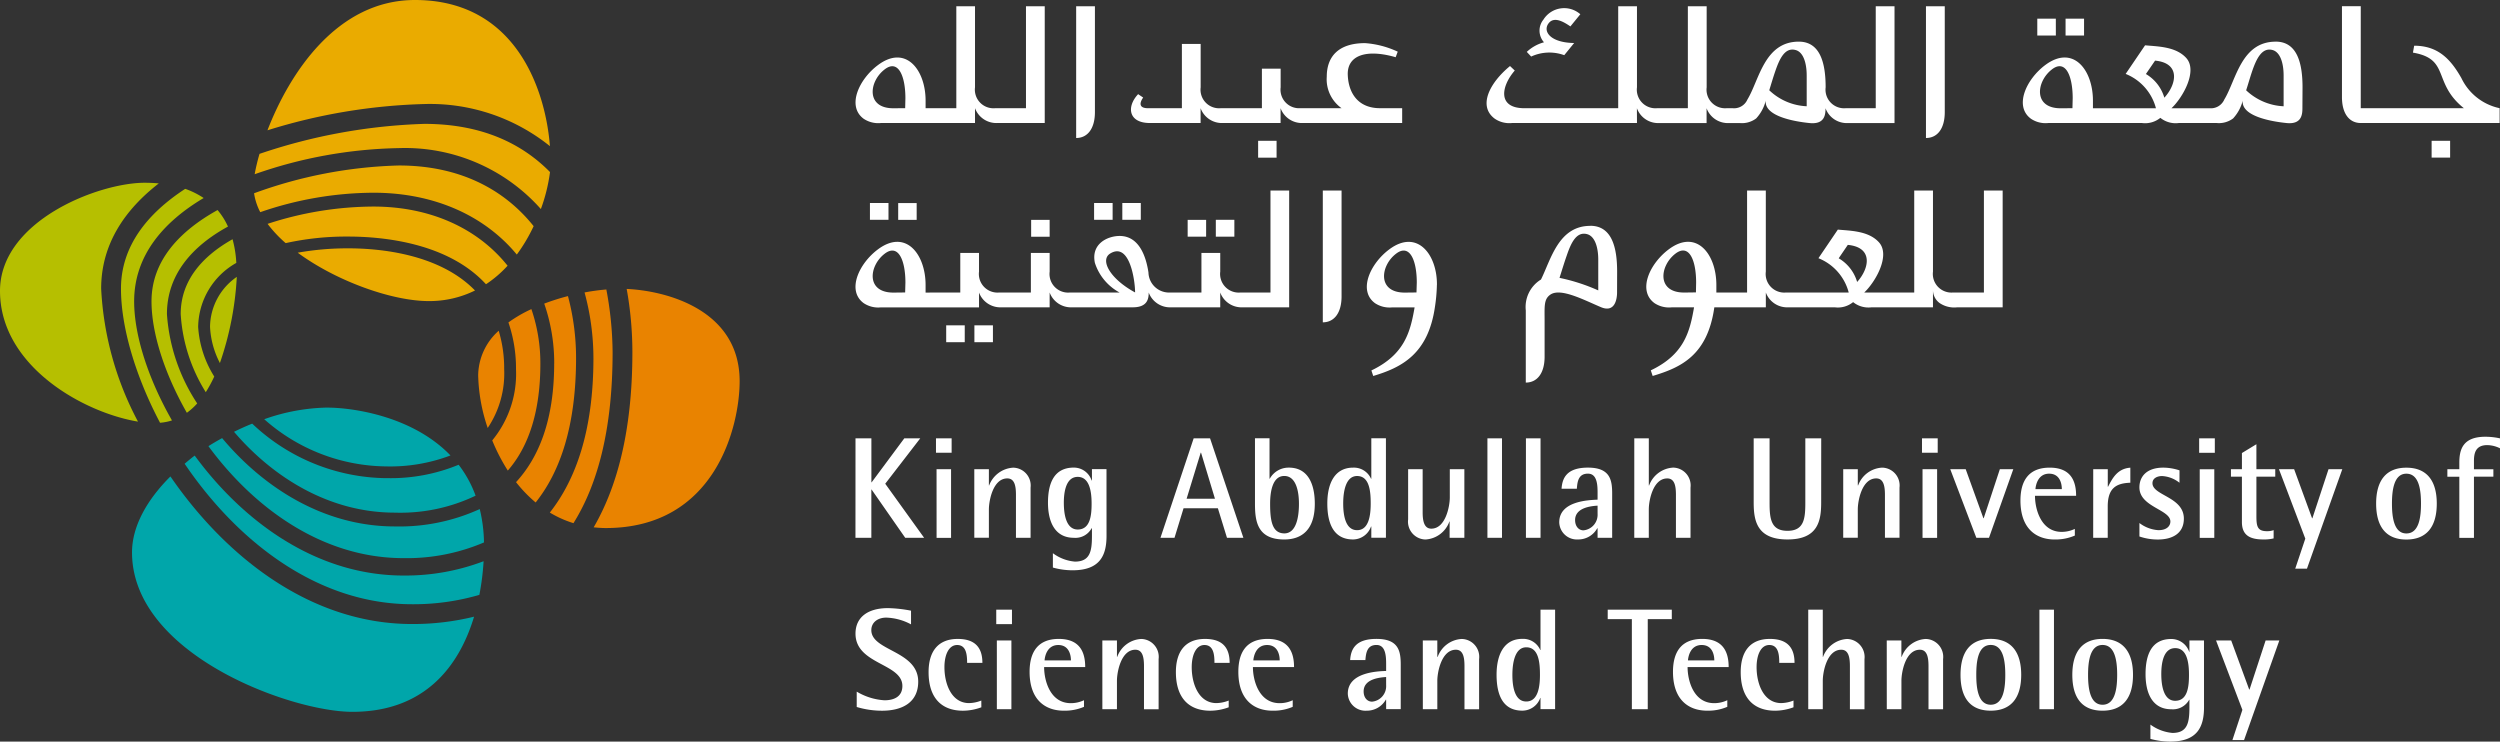 <svg xmlns="http://www.w3.org/2000/svg" xmlns:xlink="http://www.w3.org/1999/xlink" width="235.985" height="70" viewBox="0 0 235.985 70">
  <rect x="0" y="0" width="235.985" height="70" fill="#333333" stroke="none"/>
  <defs>
    <clipPath id="clip-path">
      <rect id="Rectangle_52" data-name="Rectangle 52" width="235.985" height="70" fill="#fff"/>
    </clipPath>
  </defs>
  <g id="Group_89897" data-name="Group 89897" transform="translate(74 1275)">
    <g id="Group_59" data-name="Group 59" transform="translate(-74 -1275)" clip-path="url(#clip-path)">
      <g id="Group_89858" data-name="Group 89858" transform="translate(45.137 27.274)">
        <path id="Path_3619" data-name="Path 3619" d="M38.482,35.182a9.23,9.23,0,0,0,1.558-5.552A12.261,12.261,0,0,0,39.523,26,5.731,5.731,0,0,0,37.586,30.2a16.447,16.447,0,0,0,.9,4.978" transform="translate(-37.586 -22.053)" fill="#e98300"/>
        <path id="Path_3620" data-name="Path 3620" d="M49.782,22.712a33.581,33.581,0,0,1,.538,5.974c0,7.421-1.446,12.734-3.655,16.529.373.035.749.068,1.141.068,10.386,0,12.638-9.663,12.638-13.864,0-6.727-6.876-8.531-10.661-8.708" transform="translate(-35.764 -22.712)" fill="#e98300"/>
        <path id="Path_3621" data-name="Path 3621" d="M40.936,29.971a9.891,9.891,0,0,1-2.244,6.721,17.938,17.938,0,0,0,1.47,2.848c2.037-2.34,3.074-5.705,3.074-10.1a15.758,15.758,0,0,0-.848-5.142,12.93,12.93,0,0,0-2.168,1.257,13.363,13.363,0,0,1,.716,4.417" transform="translate(-37.365 -22.394)" fill="#e98300"/>
        <path id="Path_3622" data-name="Path 3622" d="M44.164,29.643c0,5.311-1.44,8.852-3.6,11.195a12.893,12.893,0,0,0,1.852,1.919c2.3-2.881,3.814-7.2,3.814-13.649a22.714,22.714,0,0,0-.765-5.833,21.405,21.405,0,0,0-2.24.711,17.116,17.116,0,0,1,.943,5.657" transform="translate(-36.99 -22.6)" fill="#e98300"/>
        <path id="Path_3623" data-name="Path 3623" d="M47.335,29.213c0,6.9-1.681,11.51-4.117,14.6a9.9,9.9,0,0,0,2.232,1c2.253-3.6,3.694-8.778,3.694-16.131a32.923,32.923,0,0,0-.591-5.927,19.993,19.993,0,0,0-2.056.281,23.688,23.688,0,0,1,.837,6.18" transform="translate(-36.455 -22.704)" fill="#e98300"/>
      </g>
      <g id="Group_89855" data-name="Group 89855" transform="translate(23.981)">
        <path id="Path_3624" data-name="Path 3624" d="M31.244,15.579c5.759,0,10.511,2.188,13.528,5.837a15.89,15.89,0,0,0,1.588-2.68c-2.739-3.432-6.928-5.728-12.727-5.728a42.95,42.95,0,0,0-13.663,2.623,5.669,5.669,0,0,0,.585,1.784,33.042,33.042,0,0,1,10.69-1.836" transform="translate(-19.969 2.613)" fill="#eaab00"/>
        <path id="Path_3625" data-name="Path 3625" d="M47.686,13.793C47.283,8.578,44.53,0,34.947,0,27.535,0,23.071,7,21.024,12.3a54.244,54.244,0,0,1,14.8-2.479,18.064,18.064,0,0,1,11.857,3.97" transform="translate(-19.758)" fill="#eaab00"/>
        <path id="Path_3626" data-name="Path 3626" d="M22.747,19.686a26.511,26.511,0,0,1,5.9-.617c3.238,0,9.4.575,13,4.5a10.821,10.821,0,0,0,2.039-1.747c-2.776-3.483-7.232-5.585-12.663-5.585a32.357,32.357,0,0,0-9.991,1.633,11.723,11.723,0,0,0,1.71,1.821" transform="translate(-19.754 3.261)" fill="#eaab00"/>
        <path id="Path_3627" data-name="Path 3627" d="M40.138,23.5c-3.366-3.462-8.986-3.98-11.964-3.98a26.585,26.585,0,0,0-4.773.411c3.676,2.71,8.949,4.567,12.363,4.567a9.736,9.736,0,0,0,4.375-1" transform="translate(-19.28 3.922)" fill="#eaab00"/>
        <path id="Path_3628" data-name="Path 3628" d="M33.624,12.025a17.14,17.14,0,0,1,13.409,5.752,16.116,16.116,0,0,0,.863-3.492c-2.625-2.662-6.4-4.548-11.866-4.548a53.432,53.432,0,0,0-15.555,2.83,18.365,18.365,0,0,0-.458,1.923,43.192,43.192,0,0,1,13.606-2.465" transform="translate(-19.959 1.956)" fill="#eaab00"/>
      </g>
      <g id="Group_89856" data-name="Group 89856" transform="translate(0 17.251)">
        <path id="Path_3629" data-name="Path 3629" d="M10.753,25.465c0-4.332,2.766-7.5,6.562-9.755a7.777,7.777,0,0,0-1.741-.867C12,17.171,9.51,20.255,9.51,24.266c0,3.565,1.316,8.154,3.687,12.658a4.827,4.827,0,0,0,1.126-.221c-2.279-3.994-3.57-8.082-3.57-11.239" transform="translate(1.91 -14.269)" fill="#b6bf00"/>
        <path id="Path_3630" data-name="Path 3630" d="M13.365,26.328c0-3.748,2.42-6.431,5.761-8.258a6.627,6.627,0,0,0-.982-1.56c-3.58,1.987-6.235,4.776-6.235,8.62,0,2.955,1.206,6.779,3.336,10.517a6.085,6.085,0,0,0,.976-.881,17.451,17.451,0,0,1-2.856-8.437" transform="translate(2.393 -13.934)" fill="#b6bf00"/>
        <path id="Path_3631" data-name="Path 3631" d="M14.99,14.426c-.479-.043-.931-.061-1.334-.061C9.308,14.365,0,17.956,0,24.577c0,7.1,7.889,11.486,13.026,12.335A29.825,29.825,0,0,1,9.549,24.361c0-4.154,2.188-7.415,5.441-9.935" transform="translate(0 -14.365)" fill="#b6bf00"/>
        <path id="Path_3632" data-name="Path 3632" d="M15.853,27.063a7.039,7.039,0,0,1,3.6-6.024,10.546,10.546,0,0,0-.354-2.235c-2.866,1.612-4.895,3.912-4.895,7.062a15.7,15.7,0,0,0,2.367,7.376,12.706,12.706,0,0,0,.8-1.477,9.969,9.969,0,0,1-1.52-4.7" transform="translate(2.853 -13.473)" fill="#b6bf00"/>
        <path id="Path_3633" data-name="Path 3633" d="M16.51,26.469a8.222,8.222,0,0,0,.932,3.427,29.619,29.619,0,0,0,1.595-8.132,5.8,5.8,0,0,0-2.527,4.705" transform="translate(3.316 -12.879)" fill="#b6bf00"/>
      </g>
      <g id="Group_89857" data-name="Group 89857" transform="translate(12.463 38.472)">
        <path id="Path_3634" data-name="Path 3634" d="M32.754,38.447A18.672,18.672,0,0,1,20.112,33.3c-.582.232-1.152.49-1.717.771,3.593,4.2,8.882,7.63,15.186,7.63a16.442,16.442,0,0,0,7.617-1.6,10.856,10.856,0,0,0-1.6-2.921,16.764,16.764,0,0,1-6.84,1.262" transform="translate(-8.768 -31.783)" fill="#00a6aa"/>
        <path id="Path_3635" data-name="Path 3635" d="M14,37.453c-2.2,2.19-3.622,4.7-3.622,7.166,0,9.625,14.993,15.05,20.8,15.05,6.876,0,10.095-4.358,11.488-8.981a24.189,24.189,0,0,1-5.855.693c-9.6,0-17.6-6.363-22.806-13.928" transform="translate(-10.379 -30.949)" fill="#00a6aa"/>
        <path id="Path_3636" data-name="Path 3636" d="M26.754,32.037a18.656,18.656,0,0,0-5.984,1.1,17.579,17.579,0,0,0,11.507,4.454,16.056,16.056,0,0,0,6.074-1.034c-3.631-3.772-9.36-4.515-11.6-4.515" transform="translate(-8.291 -32.037)" fill="#00a6aa"/>
        <path id="Path_3637" data-name="Path 3637" d="M33.985,42.776c-6.8,0-12.487-3.767-16.31-8.338-.438.244-.871.49-1.291.761C20.611,40.947,27.059,45.768,34.8,45.768a18.574,18.574,0,0,0,7.594-1.482,14.1,14.1,0,0,0-.4-3.151,18.263,18.263,0,0,1-8.011,1.64" transform="translate(-9.172 -31.555)" fill="#00a6aa"/>
        <path id="Path_3638" data-name="Path 3638" d="M35.175,47.134c-8.288,0-15.2-5.171-19.711-11.322-.333.246-.64.508-.952.77,4.873,7.181,12.41,13.261,21.464,13.261a22.16,22.16,0,0,0,6.357-.884,24.47,24.47,0,0,0,.4-3.175,20.806,20.806,0,0,1-7.559,1.35" transform="translate(-9.547 -31.279)" fill="#00a6aa"/>
      </g>
      <g id="Group_89356" data-name="Group 89356" transform="translate(80.754 0.587)">
        <path id="Path_3639" data-name="Path 3639" d="M168.291.491V12.928c1.069,0,1.775-.867,1.775-2.447V.491Zm-27.285,9.627a2.133,2.133,0,0,0,2.112,1.4h4.466v-1.4a2.136,2.136,0,0,0,2.116,1.4h1.017a2.231,2.231,0,0,0,1.548-.438,3.826,3.826,0,0,0,.905-1.69c-.169,1.44,2.54,1.967,4.133,2.128,1.43.145,1.508-.79,1.508-1.4a2.132,2.132,0,0,0,2.112,1.4h4.4V.491h-1.772v9.627H160.7a1.755,1.755,0,0,1-1.878-1.971c0-2.237-.486-4.314-2.536-4.314-3.259,0-3.744,3.661-4.846,5.459a1.378,1.378,0,0,1-1.4.825h-.572a1.754,1.754,0,0,1-1.877-1.971V.491h-1.775v9.627h-2.934a1.754,1.754,0,0,1-1.87-1.971V.491h-1.771v9.627h-8.842c-2.61,0-2.188-2.1-.922-3.558l-.449-.424c-1.943,1.6-3.05,3.791-1.429,4.978a2.44,2.44,0,0,0,1.626.4h11.788Zm16.027-3.086v2.9A5.455,5.455,0,0,1,153.5,8.422c.2-.64.328-1.1.554-1.76.406-1.191.913-2.308,1.92-2.041.736.185,1.059,1.216,1.059,2.413M88.075.491V12.928c1.063,0,1.771-.867,1.771-2.447V.491ZM78.527,11.514v-1.4a2.148,2.148,0,0,0,2.121,1.4h4.461V.491H83.338v9.627h-2.93a1.757,1.757,0,0,1-1.881-1.971V.491H76.763v9.627h-2.9V9.4c0-2.907-1.873-5.32-4.494-3.356-1.8,1.339-2.967,3.884-1.35,5.07a2.476,2.476,0,0,0,1.637.4Zm-6.592-1.4c-.3,0-.893.008-1.116.008-2.608,0-2.3-2.529-.833-3.659,1.291-1.011,1.971.608,1.971,2.708Zm130.117-.18a5.5,5.5,0,0,1-3.537-1.508c.209-.64.331-1.1.554-1.765.408-1.189.921-2.3,1.926-2.04.731.191,1.057,1.216,1.057,2.416Zm-13-3.045.866-1.265c2.425.233,2.039,2.228.875,3.5a3.84,3.84,0,0,0-1.741-2.235m-6.934,3.227c-.3,0-.886.007-1.112.007-2.613,0-2.3-2.529-.832-3.664,1.293-1.008,1.968.611,1.968,2.714ZM201.3,3.835c-3.262,0-3.746,3.66-4.846,5.459a1.383,1.383,0,0,1-1.4.825h-3.587c1.069-1.006,2.483-3.508,1.407-4.727-.986-1.11-2.727-1.1-3.9-1.213l-1.833,2.7A4.794,4.794,0,0,1,190,10.119h-5.947V9.4c0-2.911-1.871-5.317-4.5-3.36-1.8,1.344-2.97,3.89-1.346,5.075a2.474,2.474,0,0,0,1.634.4h8.848a2.272,2.272,0,0,0,1.726-.49,2.3,2.3,0,0,0,1.738.49h3.585a2.227,2.227,0,0,0,1.549-.437,3.887,3.887,0,0,0,.907-1.688c-.169,1.44,2.54,1.963,4.132,2.126,1.419.145,1.5-.79,1.5-1.4l.011-1.971c0-2.237-.485-4.314-2.535-4.314m-84.539,6.284c-2.188,0-3-1.565-3.051-3.167-.052-1.837,1.77-2.441,4.522-1.644l.195-.524a8.747,8.747,0,0,0-3.083-.807c-2.453,0-3.616,1.21-3.616,3.176a3.35,3.35,0,0,0,1.394,2.965H109.25a1.753,1.753,0,0,1-1.873-1.971V6.386h-1.769v3.732H101.7a1.753,1.753,0,0,1-1.873-1.971v-4.1H98.055v6.07h-3.2c-.884,0-.8-.522-.454-1.006l-.476-.322c-1.122,1.2-.907,2.724,1.106,2.724h4.79v-1.4a2.137,2.137,0,0,0,2.117,1.4h5.433v-1.4a2.138,2.138,0,0,0,2.117,1.4h9.36v-1.4ZM218.817,7.247c-1-1.756-2.184-3.03-4.442-3.03l-.116.652c3.547.611,1.81,2.845,4.812,5.249h-9.738V.489h-1.774V9.068c0,1.582.708,2.446,1.774,2.446h13.109v-1.4a5.182,5.182,0,0,1-3.624-2.871M106.994,14.785h-1.742V13.193h1.742Zm76.22-11.528h-1.745V1.666h1.745Zm-2.662,0H178.8V1.666h1.75Zm37.217,11.524h-1.747V13.192h1.747Zm-86.744-9.54a4.092,4.092,0,0,1,3.122-.13l.935-1.149c-2.237-.031-2.958-1.08-2.439-1.822.507-.723,1.409-.208,2.085.255l.938-1.149a2.311,2.311,0,0,0-3.485.51,1.647,1.647,0,0,0,.055,2.138,3.813,3.813,0,0,0-1.625.907Z" transform="translate(-67.246 -0.489)" fill="#fff"/>
        <path id="Path_3640" data-name="Path 3640" d="M146.578,24.593c-.3,0-.893.012-1.116.012-2.612,0-2.3-2.524-.832-3.661,1.3-1.005,1.966.612,1.966,2.71Zm13.475-3.221.861-1.266c2.425.234,2.039,2.225.88,3.5a3.832,3.832,0,0,0-1.741-2.234m13.708-6.395v9.627h-2.929a1.758,1.758,0,0,1-1.879-1.971V14.978h-1.769v9.627h-4.721c1.069-1.006,2.491-3.505,1.4-4.731-.978-1.1-2.721-1.1-3.89-1.209l-1.831,2.7A4.786,4.786,0,0,1,161,24.605H155.05a1.755,1.755,0,0,1-1.876-1.971V14.978h-1.768v9.627h-2.9v-.721c0-2.906-1.876-5.317-4.495-3.356-1.8,1.344-2.967,3.884-1.35,5.074a2.48,2.48,0,0,0,1.633.4H146.4c-.4,2.308-.934,4.449-4.082,5.948l.175.53c2.677-.8,5.178-1.944,5.822-6.477h4.862v-1.4A2.141,2.141,0,0,0,155.29,26h4.393a2.277,2.277,0,0,0,1.732-.491,2.31,2.31,0,0,0,1.738.491h5.8V24.345a1.521,1.521,0,0,0,.635,1.257,2.457,2.457,0,0,0,1.632.4h4.311V14.978ZM120.2,24.6c-.3,0-.892.01-1.111.01-2.611,0-2.3-2.529-.832-3.659,1.295-1.008,1.971.611,1.971,2.708Zm1.93-.709c.03-2.894-1.875-5.321-4.5-3.359-1.8,1.339-2.964,3.884-1.35,5.074a2.491,2.491,0,0,0,1.637.4h2.105c-.4,2.308-.937,4.449-4.079,5.953l.173.522c2.674-.8,5.167-2.057,5.819-6.475a15.787,15.787,0,0,0,.191-2.116m-48.264.718v-.718c0-2.907-1.872-5.321-4.5-3.359-1.8,1.344-2.963,3.884-1.345,5.074a2.471,2.471,0,0,0,1.634.4h9.255v-1.4A2.15,2.15,0,0,0,81.023,26h4.549v-1.4A2.146,2.146,0,0,0,87.69,26h5.727c1.382,0,1.506-.794,1.506-1.4A2.144,2.144,0,0,0,97.038,26h4.637v-1.4A2.141,2.141,0,0,0,103.79,26h4.392V14.978h-1.765v9.627h-2.862a1.756,1.756,0,0,1-1.879-1.973V20.868H99.9v3.737H96.8a1.942,1.942,0,0,1-1.9-1.891c-.2-1.339-.8-3.45-2.72-3.45-1.1,0-2.716.709-2.339,2.534a4.87,4.87,0,0,0,2.339,2.808H87.451a1.756,1.756,0,0,1-1.878-1.973V20.868H83.8v3.737H80.782a1.757,1.757,0,0,1-1.877-1.973V20.868H77.137v3.737ZM91.3,20.915c1.834-1.1,2.338,2.577,2.338,3.681-2.375-1.287-3.349-3.074-2.338-3.681M71.933,24.6c-.3,0-.89.01-1.11.01-2.616,0-2.3-2.529-.836-3.659,1.295-1.008,1.971.611,1.971,2.708Zm1.087-6.853H71.276v-1.59H73.02Zm12.553,1.59H83.826v-1.59h1.746ZM70.36,17.742H68.609v-1.59H70.36Zm23.817,0H92.432v-1.59h1.745Zm-2.66,0h-1.75v-1.59h1.75Zm11.491,1.59h-1.75v-1.59h1.75Zm-2.666,0H98.6v-1.59h1.744ZM80.219,29.29h-1.75V27.7h1.75Zm-2.661,0H75.807V27.7h1.751Zm59.8-4.883v-2.9c0-1.2-.328-2.226-1.063-2.416-1.01-.263-1.518.854-1.918,2.041-.207.578-.474,1.455-.676,2.088a17.69,17.69,0,0,1,3.657,1.184m-.752-6.1c2.049,0,2.533,2.067,2.533,4.314l-.006,1.973c0,.6-.186,1.947-1.507,1.4-1.572-.659-3.788-1.849-4.773-1.2-.647.436-.56,1.1-.56,2.505v3.364c0,1.576-.711,2.444-1.776,2.444V26.291a3.038,3.038,0,0,1,1.327-2.848c.036-.025.076-.043.11-.07.94-1.9,1.656-5.062,4.652-5.062m-25.249-3.334V27.417c1.063,0,1.771-.869,1.771-2.449v-9.99Z" transform="translate(-67.246 2.422)" fill="#fff"/>
        <path id="Path_3641" data-name="Path 3641" d="M74.843,34.479H76.32v1.363H74.843Zm.054,2.916h1.37v6.479H74.9Zm3.563,0h1.377v1.534h.023a2.582,2.582,0,0,1,2.276-1.679,1.684,1.684,0,0,1,1.636,1.885v4.735h-1.38V39.819c0-.82-.119-1.555-.817-1.555-1.358,0-1.738,2.126-1.738,2.93v2.673H78.46Zm12.482,6.293c0,1.818-.6,3.248-3.2,3.248a6.819,6.819,0,0,1-1.864-.258V45.324a4.048,4.048,0,0,0,2.079.794c1.445,0,1.608-1.005,1.608-2.433v-.716h-.032a1.733,1.733,0,0,1-1.681.9c-1.715,0-2.437-1.4-2.437-3.312,0-1.831.568-3.314,2.437-3.314a1.765,1.765,0,0,1,1.681,1.213h.032V37.389h1.373Zm-2.72-.6c1.2,0,1.311-1.379,1.311-2.446s-.169-2.522-1.311-2.522c-1.1,0-1.311,1.4-1.311,2.444,0,1.1.221,2.524,1.311,2.524m10.944-8.605h1.549l3.145,9.388h-1.548l-.86-2.791H98.213l-.855,2.791H96.032ZM98.5,40.185h2.677l-1.314-4.354h-.03Zm7.827-1.893h.025a2.029,2.029,0,0,1,1.806-1.046c1.75,0,2.443,1.467,2.443,3.412,0,2.393-1.173,3.371-2.883,3.371-2.533,0-2.764-1.7-2.764-3.371V34.474h1.374Zm1.391,5.163c1.112,0,1.387-1.476,1.387-2.8,0-1.14-.261-2.621-1.387-2.621-1.077,0-1.334,1.4-1.334,2.621,0,1.64.2,2.78,1.334,2.8m8.218-.646h-.028a1.816,1.816,0,0,1-1.688,1.218c-1.86,0-2.437-1.531-2.437-3.389,0-1.949.725-3.391,2.437-3.391a1.766,1.766,0,0,1,1.688,1.046h.028V34.474h1.379v9.393h-1.379Zm-1.344.341c1.126,0,1.286-1.445,1.286-2.512,0-1.132-.106-2.6-1.286-2.6-1.077,0-1.31,1.469-1.31,2.6,0,1.068.2,2.512,1.31,2.512m8.735-.819h-.02a2.555,2.555,0,0,1-2.266,1.7,1.688,1.688,0,0,1-1.63-1.9V37.394h1.371v4.058c0,.808.128,1.555.819,1.555,1.353,0,1.744-2.135,1.744-2.935V37.394h1.374v6.477h-1.392Zm3.568-7.852h1.376v9.393h-1.376Zm3.635,0h1.379v9.393h-1.379Zm6.764,8.49h-.03a2.048,2.048,0,0,1-1.823,1.058,1.668,1.668,0,0,1-1.766-1.622c0-2.007,2.761-2.093,3.619-2.135v-.575c0-.7,0-1.881-.908-1.881-.849,0-1,.654-1.048,1.422h-1.445c.07-.969.449-1.991,2.493-1.991,2.106,0,2.285,1.183,2.285,2.45v4.178h-1.377Zm0-2.134c-.567.037-2.122.167-2.122,1.363,0,.586.34.968.79.968a1.478,1.478,0,0,0,1.332-1.565Zm3.465-6.356h1.371v4.449h.029a2.568,2.568,0,0,1,2.277-1.684,1.683,1.683,0,0,1,1.631,1.888v4.74H144.69V39.82c0-.824-.119-1.554-.818-1.554-1.363,0-1.744,2.118-1.744,2.925v2.68h-1.371ZM158.4,40.537c0,1.72-.288,3.49-3.18,3.49s-3.191-1.77-3.191-3.49V34.479h1.5v6.058c0,1.5.109,2.674,1.691,2.674s1.684-1.176,1.684-2.674V34.479h1.5Zm2.081-3.145h1.376v1.534h.032a2.553,2.553,0,0,1,2.266-1.679,1.682,1.682,0,0,1,1.639,1.885v4.735h-1.375V39.819c0-.82-.126-1.555-.823-1.555-1.358,0-1.74,2.126-1.74,2.93v2.673h-1.376Zm7.436-2.913H169.4v1.363h-1.484Zm.05,2.916h1.377v6.479h-1.377Zm2.617,0h1.458l1.669,4.623h.032l1.523-4.623h1.269l-2.294,6.475h-1.195Zm11.761,6.264a4.646,4.646,0,0,1-1.9.371c-1.793,0-3.235-1.065-3.235-3.677,0-1.8.724-3.105,2.761-3.105,2.1,0,2.493,1.4,2.493,2.655h-3.882c0,1.273.576,3.408,2.516,3.408a2.868,2.868,0,0,0,1.245-.282Zm-1.229-4.384c0-.506-.177-1.458-1.2-1.458-1.058,0-1.265,1.093-1.29,1.458Zm2.964-1.879h1.373v1.649h.03c.438-.868.92-1.705,2.1-1.794v1.421c-1.323.047-2.134.495-2.134,2.238v2.961h-1.373Zm8.141,1.278a2.9,2.9,0,0,0-1.633-.633c-.435,0-.916.187-.916.677,0,1.171,2.963,1.279,2.963,3.344,0,1.4-1.088,1.971-2.461,1.971a5.361,5.361,0,0,1-1.733-.288V42.474a3.278,3.278,0,0,0,1.8.676c.79,0,1.122-.406,1.122-.819,0-1.137-2.924-1.365-2.924-3.221,0-.979.64-1.864,2.262-1.864a5.087,5.087,0,0,1,1.524.258Zm1.858-4.191h1.479v1.363h-1.479Zm.054,2.916h1.375v6.479h-1.375Zm6.975,6.529a3.877,3.877,0,0,1-.956.1c-1.292,0-2.037-.4-2.037-1.646V38.1H197.08v-.706h1.036V35.869l1.367-.832v2.355h1.78V38.1h-1.78v3.736c0,.947.1,1.41.986,1.41a1.764,1.764,0,0,0,.64-.1Zm2.991.022-2.488-6.556h1.433l1.694,4.632h.03l1.524-4.632h1.3l-3.337,9.391h-1.107Zm6.686-3.307c0-2.193.952-3.391,2.853-3.391s2.871,1.2,2.871,3.391-.963,3.391-2.871,3.391-2.853-1.2-2.853-3.391m2.853,2.817c1.233,0,1.381-1.636,1.381-2.817s-.148-2.824-1.381-2.824c-1.2,0-1.359,1.638-1.359,2.824s.155,2.817,1.359,2.817m5-5.357h-1.129v-.706h1.129v-.605c0-1.2.285-2.461,2.461-2.461a6.535,6.535,0,0,1,1.377.153v.937a2.813,2.813,0,0,0-1.208-.3c-1.117,0-1.25.8-1.25,1.5v.777h1.834V38.1h-1.834v5.774h-1.38ZM67.246,34.479h1.5v4.153h.024l3.084-4.153h1.506l-3.307,4.287,3.673,5.106H71.941l-3.175-4.557h-.024v4.557h-1.5Z" transform="translate(-67.246 6.308)" fill="#fff"/>
        <path id="Path_3642" data-name="Path 3642" d="M79.126,57.162a5.04,5.04,0,0,1-1.73.323c-2.051,0-3.251-1.231-3.251-3.645,0-1.935.883-3.131,2.751-3.131,1.739,0,2.328.926,2.328,2.258H77.782c0-.773-.083-1.684-.941-1.684-.788,0-1.2.925-1.2,2.092,0,1.584.666,3.391,2.327,3.391a3.276,3.276,0,0,0,1.154-.241Zm1.406-9.213h1.484v1.361H80.532Zm.056,2.906h1.374v6.487H80.589Zm8.226,6.264a4.637,4.637,0,0,1-1.9.364c-1.792,0-3.235-1.056-3.235-3.67,0-1.79.723-3.105,2.758-3.105,2.1,0,2.492,1.406,2.492,2.659H85.051c0,1.274.569,3.406,2.518,3.406a2.9,2.9,0,0,0,1.245-.279Zm-1.231-4.383c0-.5-.181-1.452-1.195-1.452-1.066,0-1.268,1.083-1.295,1.452Zm2.964-1.881h1.379V52.4h.026a2.551,2.551,0,0,1,2.273-1.688,1.69,1.69,0,0,1,1.633,1.9v4.735h-1.38V53.284c0-.819-.122-1.555-.812-1.555-1.363,0-1.741,2.126-1.741,2.925v2.688H90.548Zm11.927,6.307a5.1,5.1,0,0,1-1.734.323c-2.05,0-3.251-1.231-3.251-3.645,0-1.935.885-3.131,2.751-3.131,1.746,0,2.322.926,2.322,2.258h-1.433c0-.773-.085-1.684-.946-1.684-.783,0-1.2.925-1.2,2.092,0,1.584.669,3.391,2.337,3.391a3.293,3.293,0,0,0,1.154-.241Zm6.042-.043a4.561,4.561,0,0,1-1.895.364c-1.792,0-3.236-1.056-3.236-3.67,0-1.79.724-3.105,2.764-3.105,2.094,0,2.493,1.406,2.493,2.659H104.76c0,1.274.576,3.406,2.521,3.406a2.815,2.815,0,0,0,1.236-.279Zm-1.227-4.383c0-.5-.175-1.452-1.189-1.452-1.063,0-1.271,1.083-1.3,1.452Zm10.046,3.708h-.029a2.06,2.06,0,0,1-1.819,1.039,1.663,1.663,0,0,1-1.77-1.612c0-2.005,2.766-2.108,3.618-2.139v-.569c0-.711,0-1.884-.91-1.884-.844,0-.991.659-1.048,1.427h-1.44c.067-.976.449-2,2.488-2,2.111,0,2.288,1.182,2.288,2.456v4.174h-1.377Zm0-2.139c-.57.042-2.123.161-2.123,1.358,0,.6.348.968.795.968a1.472,1.472,0,0,0,1.328-1.562Zm3.462-3.45h1.369V52.4h.036a2.558,2.558,0,0,1,2.279-1.688,1.69,1.69,0,0,1,1.63,1.9v4.735H124.73V53.284c0-.819-.118-1.555-.811-1.555-1.364,0-1.753,2.126-1.753,2.925v2.688H120.8Zm11.109,5.424h-.023a1.8,1.8,0,0,1-1.691,1.2c-1.861,0-2.433-1.518-2.433-3.382,0-1.949.723-3.394,2.433-3.394a1.757,1.757,0,0,1,1.691,1.051h.023V47.949h1.379v9.388h-1.379Zm-1.344.337c1.134,0,1.293-1.442,1.293-2.516,0-1.129-.106-2.6-1.293-2.6-1.071,0-1.309,1.475-1.309,2.6,0,1.074.2,2.516,1.309,2.516m9.968-7.774h-2.279v-.893H144.3v.893H142.03v8.5h-1.5Zm9.009,8.276a4.561,4.561,0,0,1-1.893.364c-1.794,0-3.235-1.056-3.235-3.67,0-1.79.722-3.105,2.763-3.105,2.094,0,2.493,1.406,2.493,2.659H145.79c0,1.274.563,3.406,2.512,3.406a2.828,2.828,0,0,0,1.238-.279Zm-1.226-4.383c0-.5-.174-1.452-1.192-1.452-1.064,0-1.268,1.083-1.295,1.452Zm7.474,4.426a5.05,5.05,0,0,1-1.73.323c-2.052,0-3.252-1.231-3.252-3.645,0-1.935.885-3.131,2.75-3.131,1.747,0,2.33.926,2.33,2.258h-1.442c0-.773-.077-1.684-.939-1.684-.791,0-1.2.925-1.2,2.092,0,1.584.669,3.391,2.33,3.391a3.293,3.293,0,0,0,1.155-.241Zm1.392-9.213h1.373V52.4h.026a2.569,2.569,0,0,1,2.276-1.686,1.7,1.7,0,0,1,1.634,1.9v4.735h-1.376V53.284c0-.819-.122-1.555-.814-1.555-1.365,0-1.746,2.126-1.746,2.928v2.685H157.18Zm7.411,2.906h1.382V52.4H166a2.56,2.56,0,0,1,2.278-1.688,1.691,1.691,0,0,1,1.63,1.9v4.735h-1.377V53.284c0-.819-.121-1.555-.814-1.555-1.365,0-1.741,2.126-1.741,2.925v2.688h-1.382Zm6.964,3.246c0-2.19.944-3.394,2.851-3.394s2.877,1.2,2.877,3.394-.969,3.382-2.877,3.382-2.851-1.186-2.851-3.382m2.851,2.821c1.229,0,1.374-1.639,1.374-2.821s-.145-2.822-1.374-2.822-1.364,1.631-1.364,2.822.15,2.821,1.364,2.821M179,47.949h1.374v9.393H179Zm3.107,6.152c0-2.19.955-3.394,2.853-3.394s2.875,1.2,2.875,3.394-.968,3.382-2.875,3.382-2.853-1.186-2.853-3.382m2.853,2.821c1.226,0,1.38-1.639,1.38-2.821s-.154-2.822-1.38-2.822c-1.209,0-1.367,1.631-1.367,2.822s.157,2.821,1.367,2.821m9.578.226c0,1.822-.593,3.251-3.194,3.251a7.031,7.031,0,0,1-1.866-.256V58.794a4.122,4.122,0,0,0,2.082.788c1.441,0,1.6-1.009,1.6-2.434v-.7h-.02a1.758,1.758,0,0,1-1.694.9c-1.71,0-2.427-1.405-2.427-3.314,0-1.834.566-3.318,2.427-3.318a1.785,1.785,0,0,1,1.694,1.214h.02V50.855h1.375Zm-2.719-.6c1.19,0,1.3-1.375,1.3-2.451s-.155-2.519-1.3-2.519c-1.107,0-1.314,1.4-1.314,2.449,0,1.1.225,2.522,1.314,2.522m6.341.856-2.487-6.551h1.43l1.7,4.632h.032l1.518-4.632h1.295l-3.329,9.4h-1.1ZM72.488,49.335a5.277,5.277,0,0,0-2.332-.638c-.831,0-1.416.468-1.416,1.182,0,1.978,4.426,1.926,4.426,4.862,0,1.974-1.523,2.744-3.413,2.744a8.276,8.276,0,0,1-2.392-.352V55.684a5.813,5.813,0,0,0,2.619.817c.982,0,1.691-.4,1.691-1.351,0-2.153-4.425-2.015-4.425-4.942,0-1.52,1.13-2.407,3.069-2.407a12.771,12.771,0,0,1,2.172.241Z" transform="translate(-67.246 9.015)" fill="#fff"/>
      </g>
    </g>
  </g>
</svg>
